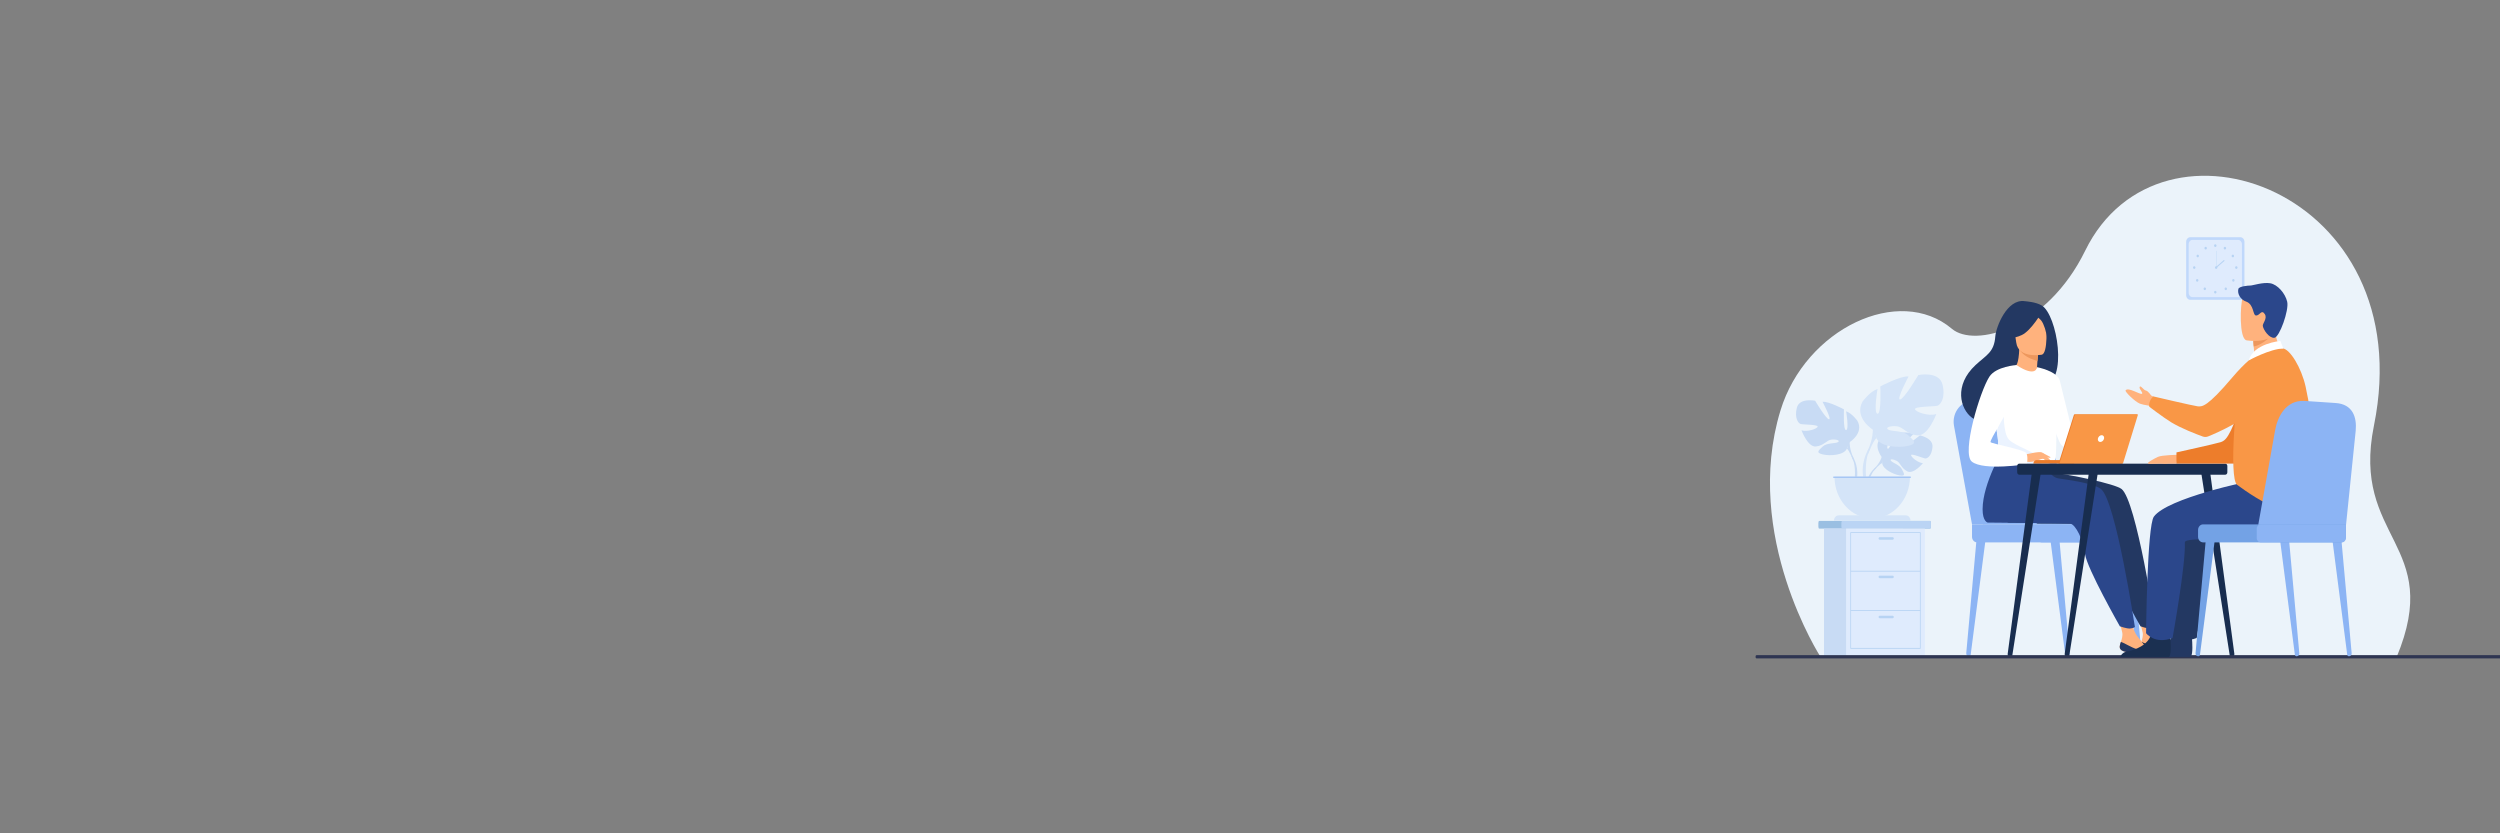 <?xml version="1.0" encoding="UTF-8" standalone="no"?>
<!-- Generator: Adobe Illustrator 27.5.0, SVG Export Plug-In . SVG Version: 6.00 Build 0)  -->

<svg
   version="1.1"
   id="Слой_1"
   x="0px"
   y="0px"
   viewBox="0 0 1200 400"
   xml:space="preserve"
   sodipodi:docname="consult.svg"
   inkscape:version="1.1.2 (0a00cf5339, 2022-02-04)"
   width="1200"
   height="400"
   xmlns:inkscape="http://www.inkscape.org/namespaces/inkscape"
   xmlns:sodipodi="http://sodipodi.sourceforge.net/DTD/sodipodi-0.dtd"
   xmlns="http://www.w3.org/2000/svg"
   xmlns:svg="http://www.w3.org/2000/svg"><rect x="0" y="0" width="1200" height="400" fill="#808080" stroke="none"/><defs
   id="defs273" /><sodipodi:namedview
   id="namedview271"
   pagecolor="#ffffff"
   bordercolor="#666666"
   borderopacity="1.0"
   inkscape:pageshadow="2"
   inkscape:pageopacity="0.0"
   inkscape:pagecheckerboard="0"
   showgrid="false"
   inkscape:zoom="0.33991134"
   inkscape:cx="229.47161"
   inkscape:cy="950.2478"
   inkscape:window-width="1920"
   inkscape:window-height="1008"
   inkscape:window-x="0"
   inkscape:window-y="0"
   inkscape:window-maximized="1"
   inkscape:current-layer="g268" />

<g
   id="g268"
   transform="translate(800)">
	<path
   style="fill:#ebf3fa;stroke-width:0.127"
   d="m 73.874,315.33 c 0,0 -37.608,-58.319 -19.228,-118.358 11.98,-39.135 56.921,-60.579 82.283,-39.135 10.802,9.133 45.458,0.308 63.962,-37.505 35.958,-73.479 161.453,-28.854 138.606,83.961 -11.056,54.595 33.649,56.579 10.87,111.152 z"
   id="path4" />
	<g
   id="g42"
   transform="matrix(0.13,0,0,0.144,16.566,56.327)">
		<g
   id="g14">
			<path
   style="fill:#c8dbf4"
   d="m 666.681,1132.491 c 0,0 -33.92,-39.572 -2.092,-64.708 0,0 23.249,-14.074 42.206,-12.932 0,0 -26.861,45.042 -18.171,49.522 8.69,4.48 26.313,-52.349 26.313,-52.349 0,0 52.906,-5.13 69.925,3.053 0,0 -45.228,37.012 -35.703,39.215 9.525,2.203 58.377,-34.124 58.377,-34.124 0,0 49.24,8.379 46.615,38.417 -2.625,30.038 -19.592,39.313 -27.049,38.516 -7.458,-0.799 -51.079,-17.451 -52.029,-11.341 -0.95,6.11 25.308,26.078 43.695,27.013 0,0 -34.715,38.285 -57.788,27.235 -23.072,-11.049 -25.042,-28.563 -39.424,-35.133 -14.382,-6.569 -26.659,-6.553 -20.722,0.147 5.938,6.699 31.967,13.211 40.192,27.759 8.225,14.549 15.604,24.361 -8.267,20.77 -23.871,-3.591 -62.672,-21.059 -64.375,-41.06 -1.703,-20 -1.703,-20 -1.703,-20 z"
   id="path6" />
			<g
   id="g12">
				<path
   style="fill:#c8dbf4"
   d="m 829.956,1099.396 c 0,0 -133.741,-5.153 -163.275,33.095 0,0 -6.532,19.563 -26.632,37.376 l -3.133,8.539 c 0,0 23.175,-24.436 31.468,-25.914 0,0 -12.969,-47.386 161.572,-53.096 z"
   id="path8" />
				<path
   style="fill:#c8dbf4"
   d="m 640.049,1169.867 c 0,0 -28.706,21.23 -30.7,59.163 l 5.21,0.466 c 0,0 9.168,-39.223 25.74,-54.561 16.572,-15.338 -0.25,-5.068 -0.25,-5.068 z"
   id="path10" />
			</g>
		</g>
		<g
   id="g24">
			<path
   style="fill:#c8dbf4"
   d="m 548.086,1082.725 c 0,0 53.958,-30.216 28.777,-71.224 0,0 -20.144,-25.18 -41.727,-31.655 0,0 11.511,61.152 0,62.59 -11.511,1.438 -7.914,-69.065 -7.914,-69.065 0,0 -56.835,-27.338 -79.138,-25.18 0,0 35.252,59.713 23.741,58.274 -11.511,-1.438 -51.08,-61.871 -51.08,-61.871 0,0 -58.274,-10.792 -67.627,23.741 -9.353,34.533 5.755,51.799 14.389,53.958 8.633,2.158 64.03,1.438 62.591,8.633 -1.439,7.194 -38.85,18.705 -59.713,12.23 0,0 23.022,56.835 53.238,53.957 30.216,-2.877 39.569,-21.583 58.274,-23.021 18.705,-1.438 32.375,3.597 23.022,8.633 -9.353,5.036 -41.007,1.65 -56.116,14.495 -15.108,12.844 -27.338,20.758 0.72,26.513 28.058,5.756 78.418,2.158 88.49,-19.425 10.073,-21.583 10.073,-21.583 10.073,-21.583 z"
   id="path16" />
			<g
   id="g22">
				<path
   style="fill:#c8dbf4"
   d="m 379.739,979.127 c 0,0 151.081,48.921 168.347,103.598 0,0 -0.719,24.461 14.389,52.52 v 10.791 c 0,0 -15.827,-36.691 -24.46,-41.728 -10e-4,0 33.812,-47.483 -158.276,-125.181 z"
   id="path18" />
				<path
   style="fill:#c8dbf4"
   d="m 562.475,1135.244 c 0,0 23.299,35.381 10.017,78.449 l -5.994,-1.61 c 0,0 5.818,-47.438 -6.372,-71.296 -12.191,-23.858 2.349,-5.543 2.349,-5.543 z"
   id="path20" />
			</g>
		</g>
		<g
   id="g34">
			<path
   style="fill:#d4e4f8"
   d="m 633.928,1041.053 c 0,0 -71.126,-39.83 -37.934,-93.886 0,0 26.554,-33.192 55.004,-41.727 0,0 -15.174,80.61 0,82.506 15.173,1.896 10.432,-91.041 10.432,-91.041 0,0 74.919,-36.038 104.318,-33.192 0,0 -46.469,78.713 -31.295,76.816 15.173,-1.896 67.333,-81.558 67.333,-81.558 0,0 76.816,-14.225 89.145,31.295 12.329,45.52 -7.586,68.281 -18.967,71.126 -11.38,2.845 -84.403,1.896 -82.506,11.38 1.896,9.484 51.211,24.657 78.713,16.122 0,0 -30.347,74.92 -70.178,71.126 -39.831,-3.793 -52.159,-28.45 -76.816,-30.347 -24.657,-1.897 -42.676,4.741 -30.347,11.38 12.329,6.639 54.056,2.176 73.971,19.106 19.915,16.931 36.037,27.362 -0.949,34.949 -36.985,7.587 -103.37,2.845 -116.646,-25.605 -13.278,-28.45 -13.278,-28.45 -13.278,-28.45 z"
   id="path26" />
			<g
   id="g32">
				<path
   style="fill:#d4e4f8"
   d="m 855.841,904.491 c 0,0 -199.153,64.488 -221.913,136.562 0,0 0.948,32.244 -18.967,69.229 v 14.226 c 0,0 20.863,-48.366 32.244,-55.005 0,0 -44.572,-62.591 208.636,-165.012 z"
   id="path28" />
				<path
   style="fill:#d4e4f8"
   d="m 614.961,1110.282 c 0,0 -30.713,46.639 -13.204,103.411 l 7.901,-2.123 c 0,0 -7.67,-62.531 8.398,-93.98 16.07,-31.45 -3.095,-7.308 -3.095,-7.308 z"
   id="path30" />
			</g>
		</g>
		<path
   style="fill:#d4e4f8"
   d="m 631.532,1336.807 c 76.947,0 139.325,-62.378 139.325,-139.325 h -278.65 c 0,76.947 62.378,139.325 139.325,139.325 z"
   id="path36" />
		<path
   style="fill:#d4e4f8"
   d="M 772.78,1343.896 H 490.283 v -10e-4 c 0,-9.493 7.696,-17.188 17.189,-17.188 h 248.119 c 9.493,0 17.189,7.695 17.189,17.189 z"
   id="path38" />
		<rect
   x="487.626"
   y="1197.481"
   style="fill:#9fc1f4"
   width="286.398"
   height="4.273"
   id="rect40" />
	</g>
	<g
   id="g64"
   transform="matrix(0.13,0,0,0.144,16.566,56.327)">
		<g
   id="g46">
			<path
   style="fill:#8cb4f4"
   d="m 1350.451,1796.374 0.689,-0.013 c 5.629,-0.104 9.977,-4.705 9.447,-9.998 l -37.555,-375.068 -32.771,2.924 53.927,377.086 c 0.42,2.946 3.115,5.127 6.263,5.069 z"
   id="path44" />
		</g>
		<g
   id="g50">
			<path
   style="fill:#8cb4f4"
   d="m 988.825,1796.374 -0.689,-0.013 c -5.629,-0.104 -9.977,-4.705 -9.447,-9.998 l 37.556,-375.068 32.771,2.924 -53.927,377.086 c -0.421,2.946 -3.115,5.127 -6.264,5.069 z"
   id="path48" />
		</g>
		<g
   id="g54">
			<path
   style="fill:#8cb4f4"
   d="m 1615.401,1796.374 0.689,-0.013 c 5.629,-0.104 9.977,-4.705 9.446,-9.998 l -37.555,-375.068 -32.771,2.924 53.927,377.086 c 0.422,2.946 3.116,5.127 6.264,5.069 z"
   id="path52" />
		</g>
		<path
   style="fill:#8cb4f4"
   d="m 1000.01,1356.736 -66.664,-329.205 c -8.557,-44.572 28.377,-85.329 76.334,-84.233 l 128.565,2.936 c 44.352,1.013 82.915,30.697 95.241,73.313 l 97.532,337.189 z"
   id="path56" />
		<path
   style="fill:#8cb4f4"
   d="m 1040.34,1356.736 -66.663,-329.205 c -8.557,-44.572 28.377,-85.329 76.334,-84.233 l 128.565,2.936 c 44.352,1.013 82.914,30.697 95.241,73.313 l 97.532,337.189 z"
   id="path58" />
		<path
   style="fill:#8cb4f4"
   d="m 1018.59,1416.778 h 508.658 c 10.219,0 18.581,-8.361 18.581,-18.581 v -22.88 c 0,-10.22 -8.361,-18.581 -18.581,-18.581 H 1000.01 v 41.461 c 0,10.22 8.361,18.581 18.58,18.581 z"
   id="path60" />
		<path
   style="fill:#8cb4f4"
   d="m 1257.29,1416.778 h 324.258 c 8.232,0 14.968,-6.735 14.968,-14.968 v -30.106 c 0,-8.232 -6.735,-14.968 -14.968,-14.968 H 1257.29 c -8.232,0 -14.968,6.735 -14.968,14.968 v 30.106 c 0,8.233 6.735,14.968 14.968,14.968 z"
   id="path62" />
	</g>
	<g
   id="g94"
   transform="matrix(0.13,0,0,0.144,16.566,56.327)">
		<path
   style="fill:#9abfe2"
   d="m 848.238,1352.449 v 11.23 c 0,3.933 -1.273,7.144 -2.827,7.144 H 435.555 c -1.553,0 -2.826,-3.211 -2.826,-7.144 v -11.23 c 0,-3.926 1.273,-7.144 2.826,-7.144 h 409.856 c 1.554,10e-4 2.827,3.218 2.827,7.144 z"
   id="path66" />
		<path
   style="fill:#bad4f4"
   d="m 848.238,1352.449 v 11.23 c 0,3.933 -1.169,7.144 -2.594,7.144 H 520.263 c -1.426,0 -2.594,-3.211 -2.594,-7.144 v -11.23 c 0,-3.926 1.168,-7.144 2.594,-7.144 h 325.381 c 1.426,10e-4 2.594,3.218 2.594,7.144 z"
   id="path68" />
		<rect
   x="453.531"
   y="1370.826"
   style="fill:#c8dbf4"
   width="290.973"
   height="424.106"
   id="rect70" />
		<rect
   x="535.073"
   y="1370.826"
   style="fill:#dfebfd"
   width="290.973"
   height="424.106"
   id="rect72" />
		<g
   id="g92">
			<g
   id="g76">
				<path
   style="fill:#b7d3f3"
   d="M 810.414,1771.518 H 550.712 v -388.711 h 259.702 z m -256.898,-2.805 H 807.609 V 1385.611 H 553.516 Z"
   id="path74" />
			</g>
			<g
   id="g80">
				<rect
   x="552.114"
   y="1511.396"
   style="fill:#b7d3f3"
   width="256.897"
   height="2.804"
   id="rect78" />
			</g>
			<g
   id="g84">
				<rect
   x="552.114"
   y="1642.489"
   style="fill:#b7d3f3"
   width="256.897"
   height="2.805"
   id="rect82" />
			</g>
			<path
   style="fill:#b7d3f3"
   d="m 706.887,1407.876 h -47.671 c -2.313,0 -4.206,-1.894 -4.206,-4.207 v 0 c 0,-2.313 1.893,-4.206 4.206,-4.206 h 47.671 c 2.314,0 4.206,1.893 4.206,4.206 v 0 c 0,2.313 -1.893,4.207 -4.206,4.207 z"
   id="path86" />
			<path
   style="fill:#b7d3f3"
   d="m 706.887,1536.072 h -47.671 c -2.313,0 -4.206,-1.893 -4.206,-4.206 v 0 c 0,-2.313 1.893,-4.207 4.206,-4.207 h 47.671 c 2.314,0 4.206,1.894 4.206,4.207 v 0 c 0,2.314 -1.893,4.206 -4.206,4.206 z"
   id="path88" />
			<path
   style="fill:#b7d3f3"
   d="m 706.887,1669.708 h -47.671 c -2.313,0 -4.206,-1.893 -4.206,-4.206 v 0 c 0,-2.313 1.893,-4.206 4.206,-4.206 h 47.671 c 2.314,0 4.206,1.893 4.206,4.206 v 0 c 0,2.313 -1.893,4.206 -4.206,4.206 z"
   id="path90" />
		</g>
	</g>
	<g
   id="g142"
   transform="matrix(0.13,0,0,0.144,16.566,56.327)">
		<path
   style="fill:#c0d8fb"
   d="m 1990.512,608.279 h -184.435 c -8.467,0 -15.394,-6.928 -15.394,-15.394 V 414.874 c 0,-8.467 6.927,-15.394 15.394,-15.394 h 184.435 c 8.467,0 15.395,6.927 15.395,15.394 v 178.011 c -10e-4,8.467 -6.928,15.394 -15.395,15.394 z"
   id="path96" />
		<path
   style="fill:#dfebfd"
   d="m 1982.521,599.233 h -168.454 c -7.733,0 -14.061,-6.327 -14.061,-14.06 V 422.585 c 0,-7.733 6.327,-14.06 14.061,-14.06 h 168.454 c 7.733,0 14.061,6.327 14.061,14.06 v 162.588 c 0,7.733 -6.327,14.06 -14.061,14.06 z"
   id="path98" />
		<g
   id="g128">
			<g
   id="g114">
				<circle
   style="fill:#b7d3f3"
   cx="1898.295"
   cy="427.582"
   r="4.458"
   id="circle100" />
				<path
   style="fill:#b7d3f3"
   d="m 1929.811,433.883 c 1.196,-2.152 3.91,-2.927 6.063,-1.731 2.152,1.196 2.928,3.911 1.731,6.063 -1.196,2.152 -3.91,2.928 -6.063,1.731 -2.152,-1.196 -2.928,-3.911 -1.731,-6.063 z"
   id="path102" />
				<path
   style="fill:#b7d3f3"
   d="m 1960.631,458.368 c 2.068,-1.335 4.828,-0.739 6.163,1.33 1.334,2.069 0.739,4.829 -1.33,6.163 -2.068,1.335 -4.828,0.739 -6.163,-1.33 -1.335,-2.069 -0.739,-4.828 1.33,-6.163 z"
   id="path104" />
				<path
   style="fill:#b7d3f3"
   d="m 1975.896,496.267 c 2.462,0 4.458,1.996 4.458,4.458 0,2.462 -1.996,4.458 -4.458,4.458 -2.463,0 -4.459,-1.996 -4.459,-4.458 0,-2.462 1.997,-4.458 4.459,-4.458 z"
   id="path106" />
				<path
   style="fill:#b7d3f3"
   d="m 1968.102,540.248 c 1.741,1.741 1.741,4.564 0,6.305 -1.741,1.741 -4.563,1.741 -6.305,0 -1.741,-1.741 -1.741,-4.563 0,-6.305 1.741,-1.741 4.563,-1.741 6.305,0 z"
   id="path108" />
				<path
   style="fill:#b7d3f3"
   d="m 1940.105,568.317 c 1.742,1.741 1.742,4.564 0,6.305 -1.74,1.741 -4.563,1.741 -6.305,0 -1.741,-1.741 -1.741,-4.564 0,-6.305 1.742,-1.741 4.565,-1.741 6.305,0 z"
   id="path110" />
				<path
   style="fill:#b7d3f3"
   d="m 1893.837,582.785 c 0,-2.462 1.995,-4.459 4.458,-4.459 2.462,0 4.458,1.996 4.458,4.459 0,2.462 -1.996,4.458 -4.458,4.458 -2.463,0 -4.458,-1.996 -4.458,-4.458 z"
   id="path112" />
			</g>
			<g
   id="g126">
				<path
   style="fill:#b7d3f3"
   d="m 1866.637,433.883 c -1.195,-2.152 -3.91,-2.927 -6.063,-1.731 -2.152,1.196 -2.927,3.911 -1.731,6.063 1.196,2.152 3.911,2.928 6.063,1.731 2.152,-1.196 2.927,-3.911 1.731,-6.063 z"
   id="path116" />
				<path
   style="fill:#b7d3f3"
   d="m 1835.817,458.368 c -2.069,-1.335 -4.829,-0.739 -6.163,1.33 -1.335,2.069 -0.74,4.829 1.329,6.163 2.069,1.335 4.829,0.739 6.163,-1.33 1.335,-2.069 0.741,-4.828 -1.329,-6.163 z"
   id="path118" />
				<path
   style="fill:#b7d3f3"
   d="m 1820.552,496.267 c -2.463,0 -4.459,1.996 -4.459,4.458 0,2.462 1.996,4.458 4.459,4.458 2.462,0 4.458,-1.996 4.458,-4.458 0,-2.462 -1.996,-4.458 -4.458,-4.458 z"
   id="path120" />
				<path
   style="fill:#b7d3f3"
   d="m 1828.346,540.248 c -1.741,1.741 -1.741,4.564 0,6.305 1.741,1.741 4.564,1.741 6.305,0 1.742,-1.741 1.742,-4.563 0,-6.305 -1.741,-1.741 -4.564,-1.741 -6.305,0 z"
   id="path122" />
				<path
   style="fill:#b7d3f3"
   d="m 1856.342,568.317 c -1.741,1.741 -1.741,4.564 0,6.305 1.741,1.741 4.563,1.741 6.305,0 1.741,-1.741 1.741,-4.564 0,-6.305 -1.742,-1.741 -4.564,-1.741 -6.305,0 z"
   id="path124" />
			</g>
		</g>
		<g
   id="g140">
			<path
   style="fill:#b7d3f3"
   d="m 1897.093,500.725 c 0,-2.462 1.996,-4.458 4.458,-4.458 2.463,0 4.459,1.996 4.459,4.458 0,2.462 -1.996,4.458 -4.459,4.458 -2.462,0 -4.458,-1.996 -4.458,-4.458 z"
   id="path130" />
			<g
   id="g134">
				<rect
   x="1900.942"
   y="445.029"
   style="fill:#b7d3f3"
   width="1.218"
   height="55.695"
   id="rect132" />
			</g>
			<g
   id="g138">
				
					<rect
   x="1896.984"
   y="487.231"
   transform="matrix(0.787,-0.618,0.618,0.787,106.856,1287.292)"
   style="fill:#b7d3f3"
   width="37.538"
   height="3.652"
   id="rect136" />
			</g>
		</g>
	</g>
	<g
   id="g188"
   transform="matrix(0.13,0,0,0.144,16.566,56.327)">
		<g
   id="g186">
			<path
   style="fill:#233862"
   d="m 1443.13,1287.843 c -27.518,47.894 -62.129,66.381 -62.129,66.381 h -143.99 c 0,0 227.112,-102.918 206.119,-66.381 z"
   id="path144" />
			<g
   id="g184">
				<path
   style="fill:#ffb27d"
   d="m 1620.725,1763.662 c -1.557,15.107 19.457,19.01 43.826,20.486 24.371,1.476 16.948,6.391 50.299,12.801 33.35,6.41 46.839,-2.59 49.306,-7.08 2.197,-3.981 -13.271,-10.413 -29.751,-17.671 -2.075,-0.906 -4.151,-1.84 -6.228,-2.774 -18.546,-8.393 -28.822,-25.217 -43.184,-40.866 -13.604,-14.823 -26.165,-61.952 -26.165,-61.952 l -45.305,-10.185 c 0,0 12.296,42.428 16.529,60.53 2.489,10.647 -1.479,22.479 -4.986,31.479 -1.89,4.896 -3.799,9.909 -4.341,15.232 z"
   id="path146" />
				<path
   style="fill:#0f2549"
   d="m 1664.551,1784.148 c 24.371,1.476 16.948,6.391 50.299,12.801 33.35,6.41 46.839,-2.59 49.306,-7.08 2.197,-3.981 -13.271,-10.413 -29.751,-17.671 l -0.262,0.279 c 0,0 -23.581,7.726 -50.621,0.062 -22.041,-6.239 -43.272,-19.678 -58.455,-24.109 -1.891,4.896 -3.8,9.909 -4.342,15.232 -1.557,15.108 19.457,19.01 43.826,20.486 z"
   id="path148" />
				<path
   style="fill:#233862"
   d="m 1552.085,1238.783 c -24.378,-17.118 -185.636,-47.635 -267.93,-56.461 l -90.958,-78.958 c 0,0 -77.422,114.674 -78.036,202.401 -0.286,40.905 18.555,44.968 18.559,44.977 0,0 291.585,2.163 304.367,3.481 20.921,2.157 48.518,54.275 55.415,101.746 6.896,47.471 128.486,240.542 128.486,240.542 0,0 25.357,8.125 37.084,7.437 12.611,-0.74 18.449,-4.965 18.449,-4.965 0,0 -70.458,-421.595 -125.436,-460.2 z"
   id="path150" />
				<path
   style="fill:#ffb27d"
   d="m 1545.304,1763.662 c -1.557,15.107 19.456,19.01 43.826,20.486 24.371,1.476 16.948,6.391 50.297,12.801 33.351,6.41 46.84,-2.59 49.307,-7.08 2.197,-3.981 -13.271,-10.413 -29.752,-17.671 -2.074,-0.906 -4.15,-1.84 -6.227,-2.774 -18.546,-8.393 -28.822,-25.217 -43.184,-40.866 -13.604,-14.823 -26.165,-61.952 -26.165,-61.952 l -45.305,-10.185 c 0,0 12.297,42.428 16.53,60.53 2.489,10.647 -1.479,22.479 -4.986,31.479 -1.89,4.896 -3.799,9.909 -4.341,15.232 z"
   id="path152" />
				<path
   style="fill:#233862"
   d="m 1589.13,1784.148 c 24.371,1.476 16.948,6.391 50.297,12.801 33.351,6.41 46.84,-2.59 49.307,-7.08 2.197,-3.981 -13.271,-10.413 -29.752,-17.671 l -0.261,0.279 c 0,0 -23.581,7.726 -50.621,0.062 -22.041,-6.239 -43.272,-19.678 -58.455,-24.109 -1.891,4.896 -3.799,9.909 -4.341,15.232 -1.557,15.108 19.456,19.01 43.826,20.486 z"
   id="path154" />
				<path
   style="fill:#2b478b"
   d="m 1475.997,1238.783 c -21.179,-14.871 -84.876,-26.4 -155.19,-34.958 -19.441,-2.365 -35.402,-16.5 -40.15,-35.5 v 0 l -163.548,-64.961 c 0,0 -77.422,114.674 -78.036,202.401 -0.286,40.905 18.555,44.968 18.559,44.977 0,0 291.585,2.163 304.367,3.481 20.921,2.157 48.518,54.275 55.415,101.746 6.896,47.471 128.487,240.542 128.487,240.542 0,0 25.356,8.125 37.083,7.437 12.611,-0.74 18.449,-4.965 18.449,-4.965 0,0 -70.459,-421.595 -125.436,-460.2 z"
   id="path156" />
				<path
   style="fill:#233862"
   d="m 1257.149,626.916 c -22.475,-11.802 -56.671,-13.398 -62.227,-14.145 -66.481,-8.935 -106.494,87.669 -108.848,116.941 -4.337,53.954 -32.879,62.18 -73.054,95.969 -80.554,67.752 -56.932,146.481 -12.884,175.733 26.428,17.552 73.011,0 73.011,0 0.659,0.461 127.398,-70.85 189.873,-105.249 93.658,-13.313 51.4,-239.172 -5.871,-269.246 z"
   id="path158" />
				<path
   style="fill:#ffb27d"
   d="m 1243.284,862.93 c 0.291,0.149 -29.54,13.717 -51.075,6.602 -20.258,-6.675 -38.102,-37.175 -37.815,-37.22 8.793,-1.275 17.731,-9.948 20.226,-61.349 l 3.894,0.98 65.468,16.547 c 0,0 -2.59,20.74 -3.657,40.35 -0.904,16.465 -0.72,32.135 2.959,34.09 z"
   id="path160" />
				<path
   style="fill:#ed975d"
   d="m 1243.981,788.491 c 0,0 0,4.268 -2.447,23.563 -37.026,-9.339 -53.353,-21.617 -64.866,-35.669 z"
   id="path162" />
				<path
   style="fill:#ffb27d"
   d="m 1257.948,791.102 c 0,0 -86.574,14.096 -94.521,-39.953 -7.948,-54.049 -24.475,-88.63 30.464,-99.915 54.939,-11.285 68.736,7.756 75.776,25.152 7.041,17.395 10.596,109.657 -11.719,114.716 z"
   id="path164" />
				<path
   style="fill:#233862"
   d="m 1258.031,648.97 c 0,0 -39.315,62.06 -74.412,76.758 -35.097,14.698 -52.34,7.236 -52.34,7.236 0,0 15.967,-24.21 20.127,-56.717 1.226,-9.582 7.469,-17.797 16.437,-21.389 25.186,-10.087 73.905,-25.993 90.188,-5.888 z"
   id="path166" />
				<path
   style="fill:#233862"
   d="m 1223.496,654.969 c 0,0 23.044,11.814 32.534,22.886 9.158,10.685 19.735,39.677 18.98,52.697 0,0 11.367,-62.397 -12.31,-83.846 -25.105,-22.744 -39.204,8.263 -39.204,8.263 z"
   id="path168" />
				<path
   style="fill:#ffffff"
   d="m 1312.544,994.972 c -2.628,175.976 -0.722,139.203 -19.971,155.901 -4.639,4.02 -17.678,6.416 -34.84,7.55 -53.959,3.582 -148.814,-5.308 -152.422,-15.28 -12.446,-34.505 -3.659,-45.225 -14.044,-98.051 -1.083,-5.617 -2.422,-11.699 -3.994,-18.321 -8.658,-36.283 -17.085,-48.626 13.632,-106.915 27.856,-52.8 60.614,-95.693 63.216,-94.147 73.493,43.626 76.009,7.057 76.009,7.057 0,0 73.702,76.37 72.414,162.206 z"
   id="path170" />
				<path
   style="fill:#ffffff"
   d="m 1240.13,832.766 c 0,0 75.216,12.75 84.096,45.31 8.88,32.559 61.136,223.968 61.136,223.968 0,0 -38.443,6.906 -56.203,-10.854 -17.76,-17.76 -61.796,-164.769 -61.796,-164.769 z"
   id="path172" />
				<path
   style="fill:#ebf3ff"
   d="m 1257.733,1158.423 c -53.959,3.582 -148.814,-5.308 -152.422,-15.28 -12.446,-34.505 -3.659,-45.225 -14.044,-98.051 l 26.026,-73.286 c 0,0 -4.303,81.609 19.765,103.075 24.042,21.465 98.54,41.436 110.239,59.371 5.643,8.607 9.354,17.239 10.436,24.171 z"
   id="path174" />
				<path
   style="fill:#ffb27d"
   d="m 1195.909,1124.099 c 0,0 53.235,-11.854 61.825,-7.129 8.59,4.725 29.583,21.93 32.211,27.916 2.629,5.987 -19.123,-4.545 -26.198,-6.442 -4.582,-1.229 -16.643,2.963 -22.613,4.953 -25.125,8.375 -40.52,4.066 -40.52,4.066 z"
   id="path176" />
				<path
   style="fill:#ffffff"
   d="m 1164.121,825.709 c 0,0 -75.344,4.403 -100.089,38.916 -34.833,48.582 -103.932,255.631 -64.331,283.244 44.598,31.098 202.974,8.136 202.974,8.136 0,0 5.271,-24.635 -2.063,-36.551 -7.333,-11.917 -126.498,-31.167 -131.998,-36.666 -5.5,-5.5 68.749,-107.248 68.749,-123.748 10e-4,-16.5 26.758,-133.331 26.758,-133.331 z"
   id="path178" />
				<path
   style="fill:#ffb27d"
   d="m 1260.311,1131.787 c 0,0 11.154,14.388 14.811,16.105 3.657,1.717 6.019,1.288 6.019,1.288 l -7.516,-13.528 z"
   id="path180" />
				<path
   style="fill:#ffb27d"
   d="m 1257.733,1116.97 32.43,15.748 c 0,0 -1.379,2.258 -5.373,2.075 -3.993,-0.182 -14.065,-3.865 -14.065,-3.865 z"
   id="path182" />
			</g>
		</g>
	</g>
	<g
   id="g198"
   transform="matrix(0.13,0,0,0.144,16.566,56.327)">
		<path
   style="fill:#ed7d2b"
   d="M 1377.197,1154.304 H 1226.58 v 0 c 0,-6.631 5.375,-12.007 12.006,-12.007 h 138.611 z"
   id="path190" />
		<polygon
   style="fill:#ed7d2b"
   points="1553.774,1154.304 1319.399,1154.304 1376.765,990.267 1609.63,990.267 "
   id="polygon192" />
		<polygon
   style="fill:#f99746"
   points="1322.827,1154.303 1380.195,990.264 1613.059,990.264 1557.204,1154.303 "
   id="polygon194" />
		<path
   style="fill:#ffffff"
   d="m 1487.512,1070.768 c -1.447,6.268 -7.701,11.349 -13.968,11.349 -6.267,0 -10.175,-5.081 -8.728,-11.349 1.447,-6.267 7.701,-11.348 13.968,-11.348 6.267,0 10.175,5.081 8.728,11.348 z"
   id="path196" />
	</g>
	<g
   id="g214"
   transform="matrix(0.13,0,0,0.144,16.566,56.327)">
		<path
   style="fill:#182d4f"
   d="m 1174.52,1191.208 h 760.488 c 4.291,0 7.771,-3.479 7.771,-7.771 v -21.363 c 0,-4.292 -3.479,-7.771 -7.771,-7.771 H 1174.52 c -4.292,0 -7.771,3.479 -7.771,7.771 v 21.363 c 0,4.292 3.479,7.771 7.771,7.771 z"
   id="path200"
   sodipodi:nodetypes="sssssssss" />
		<g
   id="g204">
			<path
   style="fill:#182d4f"
   d="m 1959.993,1799.119 0.438,-0.054 c 5.228,-0.646 8.93,-5.312 8.269,-10.421 l -90.938,-615.564 -33.292,0.954 106.995,618.893 c 0.685,3.965 4.447,6.696 8.528,6.192 z"
   id="path202" />
		</g>
		<g
   id="g208">
			<path
   style="fill:#182d4f"
   d="m 1140.347,1799.119 -0.438,-0.054 c -5.227,-0.646 -8.93,-5.312 -8.269,-10.421 l 90.938,-615.564 33.292,0.954 -106.996,618.893 c -0.685,3.965 -4.446,6.696 -8.527,6.192 z"
   id="path206" />
		</g>
		<g
   id="g212">
			<path
   style="fill:#182d4f"
   d="m 1350.872,1799.119 -0.438,-0.054 c -5.227,-0.646 -8.93,-5.312 -8.269,-10.421 l 90.938,-615.564 33.292,0.954 -106.995,618.893 c -0.686,3.965 -4.447,6.696 -8.528,6.192 z"
   id="path210" />
		</g>
	</g>
	<path
   style="fill:#2e3552;stroke-width:0.137"
   d="M 411.449,316.038 H 43.197 c -0.277,0 -0.503,-0.25 -0.503,-0.556 v -0.454 c 0,-0.306 0.227,-0.556 0.503,-0.556 H 411.449 c 0.277,0 0.503,0.25 0.503,0.556 v 0.454 c 0,0.306 -0.227,0.556 -0.503,0.556 z"
   id="path216" />
	<g
   id="g246"
   transform="matrix(0.13,0,0,0.144,16.566,56.327)">
		<path
   style="fill:#233862"
   d="m 1627.372,1798.621 h 180.455 c 8.679,-10.592 5.481,-49.675 4.168,-62.436 -0.271,-2.569 -0.457,-4.068 -0.457,-4.068 0,0 -61.622,-49.289 -70.087,-11.548 -0.257,1.185 -0.57,2.341 -0.913,3.483 -10.663,35.3 -58.496,51.344 -86.116,55.812 -17.957,2.912 -24.595,12.247 -27.05,18.757 z"
   id="path218" />
		<path
   style="fill:#233862"
   d="m 2119.767,1212.259 c -6.515,0 -309.109,56.814 -359.161,118.771 -25.004,30.951 -28.721,388.408 -28.721,388.408 0,0 30.935,38.354 97.743,16.084 0,0 48.984,-244.565 45.367,-318.744 -1.001,-20.512 206.747,-2.969 244.771,-12.81 38.024,-9.841 130.929,-92.557 110.458,-132.854 -20.47,-40.297 -110.457,-58.855 -110.457,-58.855 z"
   id="path220" />
		<path
   style="fill:#ffb27d"
   d="m 1761.904,1124.727 c 0,0 -61.038,0.824 -75.473,7.011 -14.435,6.187 -43.717,20.387 -35.881,22.566 7.836,2.179 45.228,-0.898 53.306,0.339 8.079,1.237 18.044,-0.341 22.993,-0.34 4.948,10e-4 28.033,0 28.033,0 z"
   id="path222" />
		<path
   style="fill:#ffb27d"
   d="m 1690.541,978.248 c 0,0 -20.811,-14.871 -41.019,-17.758 -11.525,-1.647 -22.731,-3.7 -29.505,-6.086 -18.647,-6.571 -55.955,-40.117 -53.132,-44.053 9.048,-12.611 52.606,14.077 60.208,11.212 7.602,-2.865 -14.613,-18.661 -6.886,-24.217 4.036,-2.901 13.477,11.642 21.194,13.102 10.44,1.976 18.604,16.72 21.745,17.489 6.118,1.498 32.916,21.428 32.916,21.428 z"
   id="path224" />
		<path
   style="fill:#ed7d2b"
   d="m 2089.627,804.589 c 0,0 -46.462,14.4 -92.24,140.461 -45.779,126.061 -63.163,132.866 -79.804,137.815 -16.641,4.949 -162.7,34.025 -162.7,34.025 v 37.412 h 225.055 c 0,0 84.39,-80.275 109.689,-134.317 25.3,-54.041 0,-215.396 0,-215.396 z"
   id="path226" />
		<path
   style="fill:#1b3051"
   d="m 1547.619,1798.621 h 180.454 c 8.679,-10.592 5.481,-49.675 4.168,-62.436 -0.271,-2.569 -0.456,-4.068 -0.456,-4.068 0,0 -61.622,-49.289 -70.087,-11.548 -0.257,1.185 -0.571,2.341 -0.913,3.483 -10.663,35.3 -58.496,51.344 -86.117,55.812 -17.957,2.912 -24.594,12.247 -27.049,18.757 z"
   id="path228" />
		<path
   style="fill:#2b478b"
   d="m 2030.598,1212.259 c -6.516,0 -309.11,56.814 -359.162,118.771 -25.004,30.951 -28.721,388.408 -28.721,388.408 0,0 30.936,38.354 97.744,16.084 0,0 48.984,-244.565 45.366,-318.744 -1.001,-20.512 206.748,-2.969 244.772,-12.81 38.023,-9.841 130.929,-92.557 110.457,-132.854 -20.47,-40.297 -110.456,-58.855 -110.456,-58.855 z"
   id="path230" />
		<path
   style="fill:#ffb27d"
   d="m 2049.535,844.54 c 21.768,-1.797 44.591,-7.599 64.317,-14 24.657,-8.001 44.534,-19.695 31.726,-42.233 -11.804,-20.771 -30.908,-67.172 -29.618,-105.611 l -45.884,36.977 -31.168,25.114 c 0,0 0.129,14.806 3.535,40.755 0.623,4.73 1.352,9.836 2.211,15.293 0.693,4.408 -1.332,8.811 -5.125,11.163 -0.235,0.146 -0.47,0.292 -0.703,0.439 -15.49,9.732 -7.523,33.608 10.709,32.103 z"
   id="path232" />
		<path
   style="fill:#ed975d"
   d="m 2038.908,738.675 c 0,0 -1.595,5.376 1.146,25.228 27.786,-4.533 53.763,-26.696 53.763,-26.696 -14.146,-3.884 -19.294,-19.17 -29.831,-17.745 z"
   id="path234" />
		<path
   style="fill:#ffb27d"
   d="m 2013.206,743.202 c 0,0 106.885,17.757 116.919,-48.975 10.033,-66.733 30.586,-109.384 -37.233,-123.543 -67.818,-14.159 -84.937,9.307 -93.704,30.767 -8.766,21.459 -13.526,135.412 14.018,141.751 z"
   id="path236" />
		<path
   style="fill:#2b478b"
   d="m 1983.469,571.919 c -4.591,16.069 7.693,35.643 28.313,42.086 30.608,9.565 23.845,47.11 37.619,46.6 13.773,-0.51 19.33,-21.581 31.632,-4.746 10.494,14.359 -8.734,31.384 -7.411,39.258 2.271,13.519 23.447,41.178 42.53,39.791 19.084,-1.388 54.794,-92.081 47.651,-120.138 -7.142,-28.058 -35.71,-57.646 -62.747,-61.727 -27.037,-4.081 -64.586,7.593 -73.258,7.593 -8.672,0 -41.849,2.603 -44.329,11.283 z"
   id="path238" />
		<path
   style="fill:#f99746"
   d="m 2231.649,897.206 c -15.448,-62.179 -58.147,-127.423 -87.018,-127.368 -49.196,0.094 -119.917,13.075 -148.472,83.515 -21.03,51.88 -49.083,350.308 -17.379,371.532 72.473,48.52 240.463,147.562 270.304,46.559 27.344,-92.547 9.377,-266.32 -17.435,-374.238 z"
   id="path240" />
		<path
   style="fill:#f99746"
   d="m 2112.161,835.331 c -14.034,-36.508 -59.302,-49.129 -90.172,-25.112 -16.696,12.99 -37.144,31.488 -61.841,57.788 -91.809,97.767 -110.468,97.159 -127.711,95.14 -17.243,-2.019 -162.924,-32.938 -162.924,-32.938 0,0 -7.461,5.502 -11.851,14.398 -5.863,11.881 -2.912,19.978 -2.912,19.978 -5.706,-3.688 51.64,35.841 80.185,51.604 37.696,20.814 94.498,40.328 117.12,47.738 6.413,2.101 13.328,1.995 19.677,-0.293 33.578,-12.104 146.345,-56.207 238.142,-132.735 24.187,-20.165 15.3,-61.718 2.287,-95.568 z"
   id="path242" />
		<path
   style="fill:#ffffff"
   d="m 2149.584,770.436 -11.139,-25.092 c 0,0 -99.699,8.13 -116.456,64.874 0,0 77.283,-38.565 127.595,-39.782 z"
   id="path244" />
	</g>
	<g
   id="g266"
   transform="matrix(0.13,0,0,0.144,16.566,56.327)">
		<g
   id="g250">
			<path
   style="fill:#8cb4f4"
   d="m 2391.639,1796.374 0.688,-0.013 c 5.629,-0.104 9.978,-4.705 9.447,-9.998 l -37.556,-375.068 -32.771,2.924 53.927,377.086 c 0.422,2.946 3.116,5.127 6.265,5.069 z"
   id="path248" />
		</g>
		<g
   id="g254">
			<path
   style="fill:#8cb4f4"
   d="m 2198.333,1796.374 0.688,-0.013 c 5.63,-0.104 9.978,-4.705 9.447,-9.998 l -37.555,-375.068 -32.771,2.924 53.926,377.086 c 0.422,2.946 3.117,5.127 6.265,5.069 z"
   id="path252" />
		</g>
		<g
   id="g258">
			<path
   style="fill:#73a2e5"
   d="m 1835.433,1796.374 -0.688,-0.013 c -5.629,-0.104 -9.978,-4.705 -9.447,-9.998 l 37.556,-375.068 32.771,2.924 -53.926,377.086 c -0.424,2.946 -3.118,5.127 -6.266,5.069 z"
   id="path256" />
		</g>
		<path
   style="fill:#8cb4f4"
   d="m 2381.025,1358.161 35.645,-313.262 c 4.674,-45.145 -10.434,-89.347 -75.578,-92.768 l -114.606,-6.981 c -67.927,-2.803 -98.595,53.731 -107.194,97.253 l -68.037,344.354 z"
   id="path260" />
		<path
   style="fill:#73a2e5"
   d="m 2361.873,1416.778 h -508.657 c -10.22,0 -18.581,-8.361 -18.581,-18.581 v -22.88 c 0,-10.22 8.361,-18.581 18.581,-18.581 h 527.238 v 41.461 c 0,10.22 -8.361,18.581 -18.581,18.581 z"
   id="path262" />
		<path
   style="fill:#8cb4f4"
   d="m 2366.023,1416.778 h -300.34 c -7.936,0 -14.43,-6.494 -14.43,-14.431 v -31.182 c 0,-7.937 6.494,-14.43 14.43,-14.43 h 314.771 v 45.611 c 0,7.938 -6.493,14.432 -14.431,14.432 z"
   id="path264" />
	</g>
</g>
</svg>

